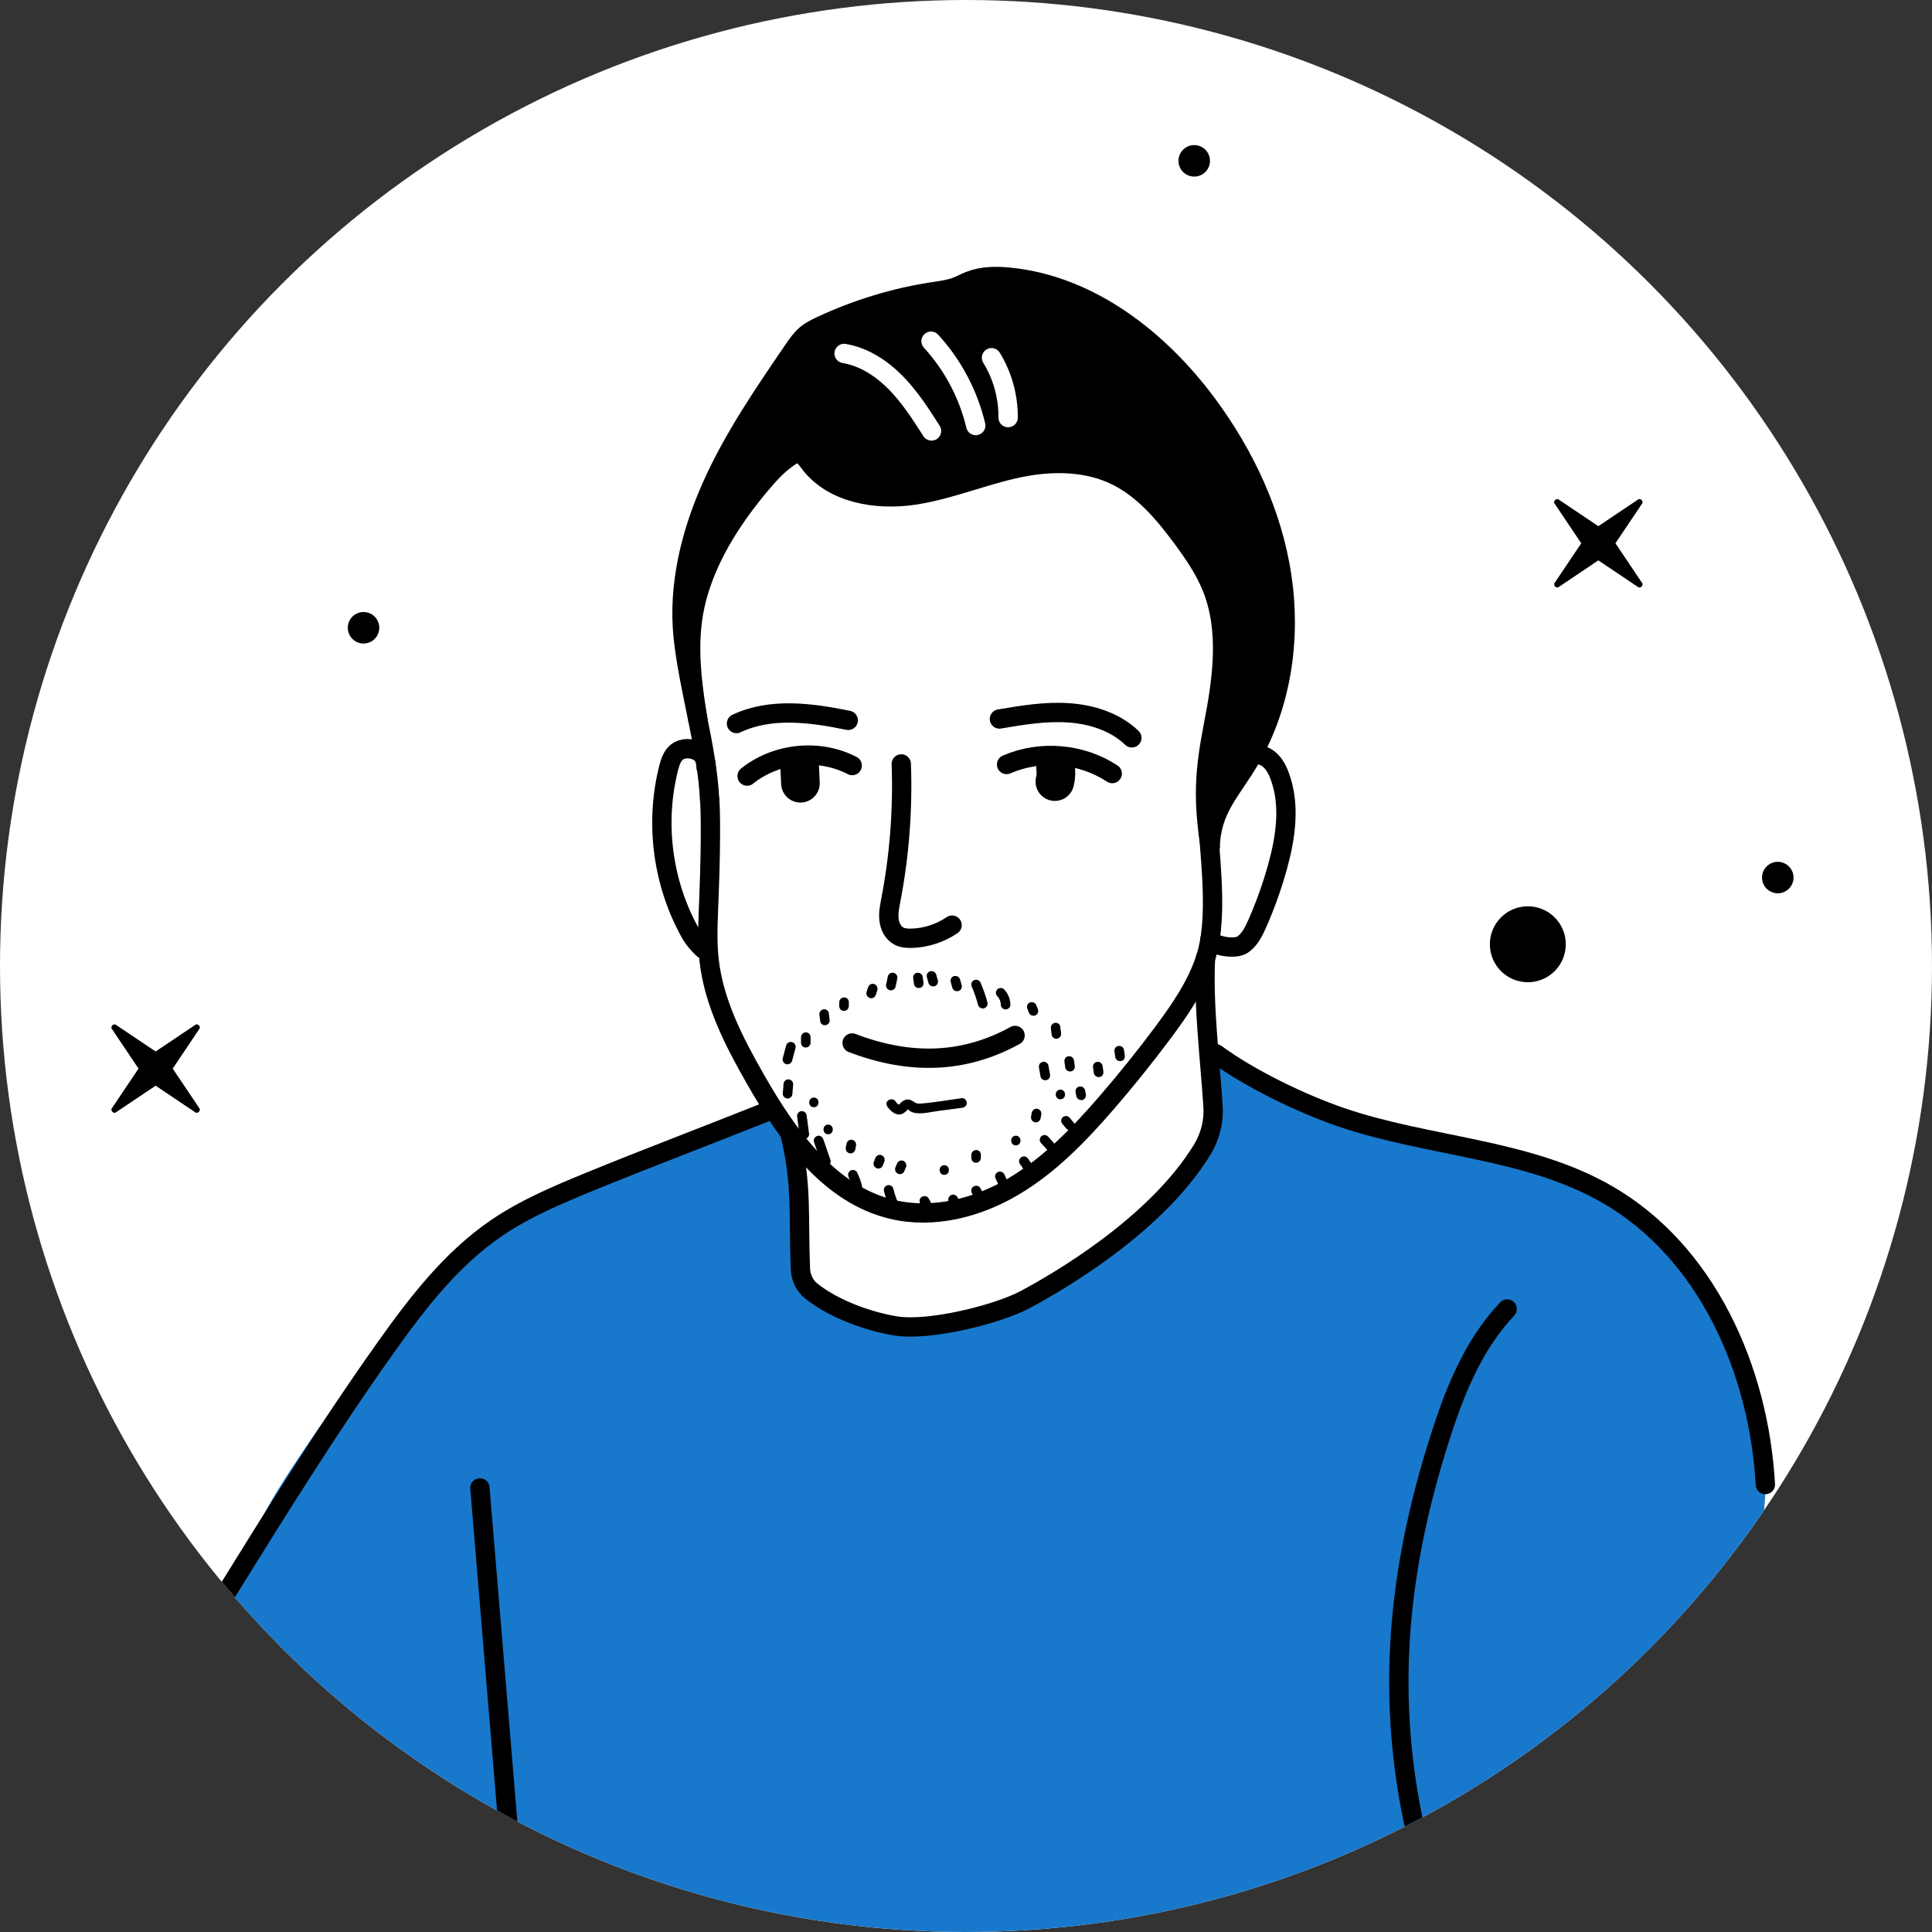 <?xml version="1.0" encoding="UTF-8"?><svg xmlns="http://www.w3.org/2000/svg" xmlns:xlink="http://www.w3.org/1999/xlink" viewBox="0 0 200 200"><rect x="0" y="0" width="200" height="200" fill="#333333" stroke="none"/><defs><style>.n,.o,.p,.q{fill:none;}.r{fill:#fff;}.s{fill:#1878cc;}.o,.p{stroke-width:2px;}.o,.p,.q{stroke-linecap:round;stroke-linejoin:round;}.o,.q{stroke:#000;}.p{stroke:#fff;}.q{stroke-width:4px;}.t{clip-path:url(#f);}</style><clipPath id="f"><circle class="n" cx="100" cy="100" r="100"/></clipPath></defs><g id="a"/><g id="b"/><g id="c"><g id="d"/></g><g id="e"><g class="t"><circle class="r" cx="100" cy="100" r="100"/><path class="s" d="M171.15,127.63c-4.47-3.01-8.86-5.6-13.96-7.05-6.02-1.72-22.96-5.83-29.6-10.32-4.03-2.72-.03,1.66-2.14,6.35-1.32,2.94-5.27,7.03-8.86,10.3-3.87,3.54-9.03,5.82-13.77,8.6-4.87,2.85-12.7,1.85-19.71-2.46-.86-5.46,.19-8.57-.68-14.03-.62-3.92-5.88-4.54-8.36-2.21-1.58,1.49-5.25,1.61-7.25,2.29-2.75,.94-5.45,2.11-8.01,3.5-5.26,2.85-10.07,6.67-14.28,10.91-4.45,4.48-8.32,9.58-11.86,14.8-3.36,4.95-6.91,10.06-8.34,15.94-.95,3.88,2.26,8.81,5.31,8.65,5.13,5.35,9.82,8.61,15.95,12.73,5.78,3.88,13.01,6.51,19.4,9.32,13.68,6.02,27.63,6.01,42.25,5.69,6.89-.15,16.55-2.2,23.09-4.5,6.63-2.33,12.81-4.77,18.73-8.5,11.83-7.45,20.24-12.33,31.73-28.29,.3-.42,.59-.79,.79-1.2,1.08-.8,.96-1.12,1.12-2.78,.86-9.19-6.04-24.01-11.59-27.76Z"/><path class="o" d="M73.47,82.82s.21,2.63-.08,10.08c-.08,2.18-.23,4.37,.02,6.53,.5,4.38,2.58,8.41,4.77,12.25,3.33,5.85,7.65,11.99,14.23,13.53,4.24,.99,8.77-.18,12.51-2.39,3.74-2.21,6.8-5.39,9.64-8.67,2.02-2.34,3.96-4.75,5.81-7.23,1.78-2.39,3.51-4.9,4.43-7.73,1.22-3.75,.59-9.16,.31-13.1"/><path class="o" d="M125.86,109.08c3.51,2.58,8.81,5.14,12.93,6.56,9.09,3.12,19.26,3.21,27.59,8.01,10.3,5.93,15.71,18.16,16.37,30.03"/><path class="o" d="M79.16,115.17c-5.28,2.11-12.74,4.95-18,7.11-3.36,1.38-6.74,2.79-9.74,4.83-4.69,3.19-8.22,7.78-11.51,12.41-5.97,8.4-11.4,17.16-16.83,25.92"/><path class="o" d="M49.68,154.03l2.88,34.61"/><path class="o" d="M156.02,135.51c-3.21,3.38-5.12,7.77-6.59,12.2-4.53,13.67-6.06,26.83-3.1,40.93"/><path class="o" d="M73.1,79.47c0-.94-.36-1.51-1.01-1.78s-1.45-.27-2,.15c-.5,.39-.71,1.04-.87,1.66-1.46,5.74-.62,12.02,2.29,17.17,.48,.85,1.32,1.59,1.32,1.59"/><path class="o" d="M125.71,80.93c.67-.87,1.35-1.75,2.29-2.32s2.18-.76,3.11-.19c.68,.41,1.08,1.15,1.36,1.9,1.12,2.99,.63,6.34-.22,9.41-.56,2.02-1.27,4.01-2.12,5.93-.36,.8-.77,1.63-1.5,2.13s-2.86,.2-3.38-.51"/><path class="o" d="M88.21,107.97c6.14,2.35,11.72,2.06,16.87-.78"/><path class="o" d="M93.3,79.08c.17,4.72-.19,9.46-1.08,14.09-.13,.67-.27,1.36-.19,2.04s.41,1.37,1.02,1.69c.39,.21,.86,.24,1.3,.23,1.5-.04,2.98-.52,4.21-1.36"/><path class="o" d="M104.2,79.14c3.5-1.53,7.76-1.16,10.94,.94"/><path class="o" d="M77.34,80.34c3-2.42,7.46-2.87,10.88-1.09"/><path class="q" d="M82.79,79.53l.07,1.55"/><path class="q" d="M109.27,79.47c.07,.48,.05,.96-.07,1.44"/><path class="o" d="M76.24,74.9c3.55-1.68,7.72-1.12,11.57-.33"/><path class="o" d="M103.46,74.43c2.36-.4,4.76-.8,7.15-.64s4.83,.93,6.56,2.59"/><path class="o" d="M72.25,74.52c-.88-5.29-1.16-9.29,.1-13.39s3.67-7.75,6.43-11.03c.9-1.07,1.86-2.12,3.04-2.88,.24-.15,.5-.29,.78-.28,.5,.02,.84,.51,1.14,.91,2.38,3.23,6.96,4,10.93,3.4,3.97-.61,7.7-2.3,11.65-2.98,3.1-.53,6.4-.41,9.22,.97,2.86,1.4,4.99,3.94,6.88,6.5,1.17,1.59,2.29,3.23,3.03,5.06,1.82,4.52,1.07,9.62,.14,14.4-.93,4.78-1.05,7.61-.32,12.46"/><path class="o" d="M125.28,87.67c.09-3.99,2.28-5.87,4.18-9.18,3.23-5.64,4.2-12.44,3.23-18.86-.97-6.43-3.81-12.49-7.67-17.72-4.97-6.74-12.17-12.38-20.51-13.21-1.37-.14-2.79-.13-4.08,.36-.5,.19-.96,.45-1.46,.64-.74,.27-1.52,.37-2.3,.49-4.05,.61-8,1.82-11.71,3.56-.53,.25-1.06,.51-1.51,.89-.52,.44-.91,1-1.29,1.56-3.07,4.49-6.16,9-8.4,13.96s-3.6,10.43-3.03,15.83c.57,5.38,2.48,11.36,2.73,16.84"/><path d="M131.13,51.53c-1.52-3.16-3.88-5.37-5.74-8.31-2.2-3.49-5.07-6.26-8.37-8.83-4.49-3.51-13.08-7.92-18.64-4.47-.06,.02-.13,.03-.19,.05-.74-.14-1.57-.1-2.48,.21-3.71,1.23-7.3,2.69-10.84,4.34-.15,.07-.29,.14-.42,.22l-.3,.14c-1.2,.62-1.93,1.47-2.28,2.4-.59,.41-1.06,.98-1.41,1.61-.63,.88-2.68,4.28-3.46,5.16-1.09,1.23-6.52,15.23-5.6,16.07,.38,.35,10.74-13.43,11.21-13.18,.67,.78,1.02,1.62,1.99,1.88,1.53,1.25,2.71,1.78,4.75,2.46,2.53,.85,5.43,.22,7.95-.35,6.18-1.4,10.86-4.64,17.16-1.96,.73,.31,1.45,.45,2.14,.45,.43,.7,.87,1.39,1.38,2.05,1.37,1.77,3.56,3.11,4.52,5.11,1.39,2.9,5.82,3.17,2.68,27.24,11.42-9.94,7.34-29.39,5.95-32.28Z"/><path class="p" d="M96.43,44.61c-1.12-1.75-2.25-3.52-3.71-5-1.46-1.48-3.29-2.68-5.34-3.02"/><path class="p" d="M101.01,44.05c-.77-3.24-2.38-6.28-4.63-8.73"/><path class="p" d="M104.36,43.23c.02-2.17-.58-4.35-1.72-6.2"/><path class="o" d="M81.78,117.38c1.29,5.29,.85,8.55,1.08,13.99,.04,.87,.42,1.71,1.1,2.26,2.4,1.93,6.04,3.19,8.77,3.63,3.47,.56,10.47-1.19,13.32-2.69,3.28-1.74,13.57-7.64,18.41-15.57,.82-1.35,1.22-2.92,1.11-4.5-.35-5.28-1.01-10.42-.78-15.29"/><circle id="g" cx="158.16" cy="97.75" r="3.93"/><circle id="h" cx="123.62" cy="16.65" r="1.63" transform="translate(24.44 92.29) rotate(-45)"/><circle id="i" cx="37.63" cy="64.99" r="1.63" transform="translate(-34.93 45.64) rotate(-45)"/><circle id="j" cx="184.04" cy="90.85" r="1.63" transform="translate(-10.34 156.74) rotate(-45)"/><path id="k" d="M161.32,60.79l4.14-2.78,4.14,2.78c.07,.07,.27,0,.34-.07s.14-.27,.07-.34l-2.78-4.14,2.78-4.14c.07-.07,0-.27-.07-.34s-.27-.14-.34-.07l-4.14,2.78-4.14-2.78c-.07-.07-.27,0-.34,.07s-.14,.27-.07,.34l2.78,4.14-2.78,4.14c-.07,.07,0,.27,.07,.34s.27,.14,.34,.07h0Z"/><path id="l" d="M11.97,115.17l4.14-2.78,4.14,2.78c.07,.07,.27,0,.34-.07s.14-.27,.07-.34l-2.78-4.14,2.78-4.14c.07-.07,0-.27-.07-.34s-.27-.14-.34-.07l-4.14,2.78-4.14-2.78c-.07-.07-.27,0-.34,.07s-.14,.27-.07,.34l2.78,4.14-2.78,4.14c-.07,.07,0,.27,.07,.34s.27,.14,.34,.07h0Z"/><path d="M91.83,114.53c.37,.51,.98,1.08,1.66,.73,.13-.07,.24-.17,.35-.27,.04-.04,.08-.09,.12-.13,.07-.07,.05-.03,.04-.03-.07-.03,.12,.14,.15,.15,.06,.04,.12,.08,.19,.11,.16,.08,.33,.12,.51,.14,.73,.09,1.53-.13,2.25-.22l2.48-.33c.27-.04,.5-.2,.5-.5,0-.24-.23-.54-.5-.5-1.41,.19-2.84,.45-4.26,.56-.32,.03-.49-.02-.75-.2-.24-.16-.51-.28-.8-.2-.24,.06-.44,.22-.6,.4-.09,.11-.06,.11-.16,.09-.11-.03-.24-.22-.3-.31-.37-.52-1.24-.02-.86,.5h0Z"/><path d="M94.54,101.33l.08,.58c.02,.07,.05,.12,.09,.17,.04,.05,.08,.1,.14,.13,.06,.04,.12,.06,.19,.06,.07,.01,.13,.01,.2,0,.12-.04,.24-.11,.3-.23l.05-.12c.02-.09,.02-.18,0-.27l-.08-.58c-.02-.07-.05-.12-.09-.17-.04-.05-.08-.1-.14-.13-.06-.04-.12-.06-.19-.06-.07-.01-.13-.01-.2,0-.12,.04-.24,.11-.3,.23l-.05,.12c-.02,.09-.02,.18,0,.27h0Z"/><path d="M95.95,101.16l.16,.58c.03,.12,.12,.23,.23,.3,.06,.04,.12,.06,.19,.06,.07,.01,.13,.01,.2,0,.12-.04,.24-.11,.3-.23s.09-.25,.05-.39l-.16-.58c-.03-.12-.12-.23-.23-.3-.06-.04-.12-.06-.19-.06-.07-.01-.13-.01-.2,0-.12,.04-.24,.11-.3,.23s-.09,.25-.05,.39h0Z"/><path d="M98.42,101.66l.16,.58c.03,.12,.12,.23,.23,.3,.06,.04,.12,.06,.19,.06,.07,.01,.13,.01,.2,0,.12-.04,.24-.11,.3-.23s.09-.25,.05-.39l-.16-.58c-.03-.12-.12-.23-.23-.3-.06-.04-.12-.06-.19-.06-.07-.01-.13-.01-.2,0-.12,.04-.24,.11-.3,.23s-.09,.25-.05,.39h0Z"/><path d="M100.61,102.19l.03,.07c.02,.05,.02,.05,0-.02,.02,.01,.03,.08,.04,.1,.03,.08,.07,.16,.1,.24,.06,.16,.12,.31,.17,.47,.11,.32,.21,.65,.3,.98,.07,.25,.36,.43,.62,.35s.42-.34,.35-.62c-.19-.71-.44-1.41-.74-2.09-.05-.11-.19-.2-.3-.23-.12-.03-.28-.02-.39,.05s-.2,.17-.23,.3c-.03,.14,0,.25,.05,.39h0Z"/><path d="M103.24,103.12s.07,.08,.11,.12l-.08-.1c.1,.13,.19,.28,.26,.44l-.05-.12c.06,.16,.11,.32,.13,.49l-.02-.13c0,.06,.01,.12,.01,.18,0,.13,.05,.26,.15,.35,.09,.09,.23,.15,.35,.15,.26-.01,.51-.22,.5-.5-.02-.59-.25-1.15-.65-1.58-.18-.19-.53-.19-.71,0-.19,.21-.19,.5,0,.71h0Z"/><path d="M106.33,104.37l.16,.41c.02,.07,.05,.12,.09,.17,.04,.05,.08,.1,.14,.13,.06,.04,.12,.06,.19,.06,.07,.01,.13,.01,.2,0l.12-.05c.08-.04,.13-.1,.18-.18l.05-.12c.02-.09,.02-.18,0-.27l-.16-.41c-.02-.07-.05-.12-.09-.17-.04-.05-.08-.1-.14-.13-.06-.04-.12-.06-.19-.06-.07-.01-.13-.01-.2,0l-.12,.05c-.08,.04-.13,.1-.18,.18l-.05,.12c-.02,.09-.02,.18,0,.27h0Z"/><path d="M108.78,106.38l.08,.66c0,.07,.01,.13,.04,.19,.02,.06,.05,.12,.1,.16,.05,.05,.1,.08,.16,.1,.06,.03,.12,.05,.19,.04,.13,0,.26-.05,.35-.15l.08-.1c.05-.08,.07-.16,.07-.25l-.08-.66c0-.07-.01-.13-.04-.19-.02-.06-.05-.12-.1-.16-.05-.05-.1-.08-.16-.1-.06-.03-.12-.05-.19-.04-.13,0-.26,.05-.35,.15l-.08,.1c-.05,.08-.07,.16-.07,.25h0Z"/><path d="M110.2,109.97l.08,.58c.02,.07,.05,.12,.09,.17,.04,.05,.08,.1,.14,.13,.06,.04,.12,.06,.19,.06,.07,.01,.13,.01,.2,0,.12-.04,.24-.11,.3-.23l.05-.12c.02-.09,.02-.18,0-.27l-.08-.58c-.02-.07-.05-.12-.09-.17-.04-.05-.08-.1-.14-.13-.06-.04-.12-.06-.19-.06-.07-.01-.13-.01-.2,0-.12,.04-.24,.11-.3,.23l-.05,.12c-.02,.09-.02,.18,0,.27h0Z"/><path d="M109.77,113.8c.64,0,.64-1,0-1s-.64,1,0,1h0Z"/><path d="M111.35,113.1l.08,.41c.02,.07,.05,.12,.09,.17,.04,.05,.08,.1,.14,.13,.06,.04,.12,.06,.19,.06,.07,.01,.13,.01,.2,0l.12-.05c.08-.04,.13-.1,.18-.18l.05-.12c.02-.09,.02-.18,0-.27l-.08-.41c-.02-.07-.05-.12-.09-.17-.04-.05-.08-.1-.14-.13-.06-.04-.12-.06-.19-.06-.07-.01-.13-.01-.2,0l-.12,.05c-.08,.04-.13,.1-.18,.18l-.05,.12c-.02,.09-.02,.18,0,.27h0Z"/><path d="M113.16,110.55l.08,.58c.02,.07,.05,.12,.09,.17,.04,.05,.08,.1,.14,.13,.06,.04,.12,.06,.19,.06,.07,.01,.13,.01,.2,0,.12-.04,.24-.11,.3-.23l.05-.12c.02-.09,.02-.18,0-.27l-.08-.58c-.02-.07-.05-.12-.09-.17-.04-.05-.08-.1-.14-.13-.06-.04-.12-.06-.19-.06-.07-.01-.13-.01-.2,0-.12,.04-.24,.11-.3,.23l-.05,.12c-.02,.09-.02,.18,0,.27h0Z"/><path d="M115.38,108.9l.08,.58c.02,.07,.05,.12,.09,.17,.04,.05,.08,.1,.14,.13,.06,.04,.12,.06,.19,.06,.07,.01,.13,.01,.2,0,.12-.04,.24-.11,.3-.23l.05-.12c.02-.09,.02-.18,0-.27l-.08-.58c-.02-.07-.05-.12-.09-.17-.04-.05-.08-.1-.14-.13-.06-.04-.12-.06-.19-.06-.07-.01-.13-.01-.2,0-.12,.04-.24,.11-.3,.23l-.05,.12c-.02,.09-.02,.18,0,.27h0Z"/><path d="M91.91,101.06l-.17,.82c-.03,.13-.02,.27,.05,.39,.06,.1,.18,.2,.3,.23,.13,.03,.27,.02,.39-.05,.11-.07,.2-.17,.23-.3l.17-.82c.03-.13,.02-.27-.05-.39-.06-.1-.18-.2-.3-.23-.13-.03-.27-.02-.39,.05-.11,.07-.2,.17-.23,.3h0Z"/><path d="M89.86,102.21l-.16,.49c-.02,.07-.02,.13,0,.2,0,.07,.02,.13,.06,.19,.03,.06,.07,.11,.13,.14,.05,.04,.1,.07,.17,.09l.13,.02c.09,0,.17-.02,.25-.07l.1-.08c.06-.06,.1-.14,.13-.22l.16-.49c.02-.07,.02-.13,0-.2,0-.07-.02-.13-.06-.19-.03-.06-.07-.11-.13-.14-.05-.04-.1-.07-.17-.09l-.13-.02c-.09,0-.17,.02-.25,.07l-.1,.08c-.06,.06-.1,.14-.13,.22h0Z"/><path d="M86.88,103.75v.41c0,.07,.01,.13,.04,.19,.02,.06,.05,.12,.1,.16,.05,.05,.1,.08,.16,.1,.06,.03,.12,.05,.19,.04l.13-.02c.08-.02,.16-.07,.22-.13l.08-.1c.05-.08,.07-.16,.07-.25v-.41c0-.07-.01-.13-.04-.19-.02-.06-.05-.12-.1-.16-.05-.05-.1-.08-.16-.1-.06-.03-.12-.05-.19-.04l-.13,.02c-.08,.02-.16,.07-.22,.13l-.08,.1c-.05,.08-.07,.16-.07,.25h0Z"/><path d="M84.82,104.98l.08,.66c0,.07,.01,.13,.04,.19,.02,.06,.05,.12,.1,.16,.05,.05,.1,.08,.16,.1,.06,.03,.12,.05,.19,.04,.13,0,.26-.05,.35-.15l.08-.1c.05-.08,.07-.16,.07-.25l-.08-.66c0-.07-.01-.13-.04-.19-.02-.06-.05-.12-.1-.16-.05-.05-.1-.08-.16-.1-.06-.03-.12-.05-.19-.04-.13,0-.26,.05-.35,.15l-.08,.1c-.05,.08-.07,.16-.07,.25h0Z"/><path d="M82.92,107.37v.58c0,.07,.01,.13,.04,.19,.02,.06,.05,.12,.1,.16,.05,.05,.1,.08,.16,.1,.06,.03,.12,.05,.19,.04,.13,0,.26-.05,.35-.15s.15-.22,.15-.35v-.58c0-.07-.01-.13-.04-.19-.02-.06-.05-.12-.1-.16-.05-.05-.1-.08-.16-.1-.06-.03-.12-.05-.19-.04-.13,0-.26,.05-.35,.15s-.15,.22-.15,.35h0Z"/><path d="M81.38,108.23l-.35,1.31c-.07,.25,.08,.55,.35,.62s.54-.08,.62-.35l.35-1.31c.07-.25-.08-.55-.35-.62s-.54,.08-.62,.35h0Z"/><path d="M81.11,112.23l-.08,.99c-.01,.12,.06,.27,.15,.35s.23,.15,.35,.15,.26-.05,.35-.15l.08-.1c.05-.08,.07-.16,.07-.25l.08-.99c.01-.12-.06-.27-.15-.35s-.23-.15-.35-.15-.26,.05-.35,.15l-.08,.1c-.05,.08-.07,.16-.07,.25h0Z"/><path d="M82.51,115.52l.25,1.89c.02,.14,.04,.25,.15,.35,.09,.09,.23,.15,.35,.15s.26-.05,.35-.15c.08-.09,.16-.23,.15-.35l-.25-1.89c-.02-.14-.04-.25-.15-.35-.09-.09-.23-.15-.35-.15s-.26,.05-.35,.15c-.08,.09-.16,.23-.15,.35h0Z"/><path d="M84.26,118.21l.74,2.14c.09,.25,.35,.44,.62,.35,.24-.08,.44-.35,.35-.62l-.74-2.14c-.09-.25-.35-.44-.62-.35-.24,.08-.44,.35-.35,.62h0Z"/><path d="M87.85,121.87c.06,.12,.12,.25,.17,.37l-.05-.12c.14,.33,.25,.68,.32,1.03,.05,.26,.37,.43,.62,.35,.27-.09,.41-.34,.35-.62-.11-.53-.3-1.04-.54-1.52-.12-.23-.47-.32-.68-.18-.24,.15-.31,.43-.18,.68h0Z"/><path d="M91.51,123.31c.13,.55,.32,1.08,.54,1.6,.05,.11,.19,.2,.3,.23,.12,.03,.28,.02,.39-.05s.2-.17,.23-.3l.02-.13c0-.09-.02-.17-.07-.25-.01-.03-.03-.07-.04-.1l.05,.12c-.19-.45-.34-.91-.45-1.38-.06-.25-.36-.43-.62-.35-.27,.09-.41,.34-.35,.62h0Z"/><path d="M95.26,124.58l.41,.74c.06,.11,.18,.2,.3,.23,.07,.02,.13,.02,.2,0,.07,0,.13-.02,.19-.06,.11-.07,.2-.17,.23-.3s.02-.26-.05-.39l-.41-.74c-.06-.11-.18-.2-.3-.23-.07-.02-.13-.02-.2,0-.07,0-.13,.02-.19,.06-.11,.07-.2,.17-.23,.3s-.02,.26,.05,.39h0Z"/><path d="M98.23,124.42l.16,.33c.03,.06,.07,.11,.13,.14,.05,.04,.1,.07,.17,.09,.07,.02,.13,.02,.2,0,.07,0,.13-.02,.19-.06l.1-.08c.06-.06,.1-.14,.13-.22l.02-.13c0-.09-.02-.17-.07-.25l-.16-.33c-.03-.06-.07-.11-.13-.14-.05-.04-.1-.07-.17-.09-.07-.02-.13-.02-.2,0-.07,0-.13,.02-.19,.06l-.1,.08c-.06,.06-.1,.14-.13,.22l-.02,.13c0,.09,.02,.17,.07,.25h0Z"/><path d="M100.61,123.51l.33,.58c.03,.06,.07,.11,.13,.14,.05,.04,.1,.07,.17,.09,.07,.02,.13,.02,.2,0,.07,0,.13-.02,.19-.06,.11-.07,.2-.17,.23-.3s.02-.27-.05-.39l-.33-.58c-.03-.06-.07-.11-.13-.14-.05-.04-.1-.07-.17-.09-.07-.02-.13-.02-.2,0-.07,0-.13,.02-.19,.06-.11,.07-.2,.17-.23,.3s-.02,.27,.05,.39h0Z"/><path d="M103.08,122.03l.41,.91c.05,.11,.19,.2,.3,.23,.12,.03,.28,.02,.39-.05s.2-.17,.23-.3l.02-.13c0-.09-.02-.17-.07-.25l-.41-.91c-.05-.11-.19-.2-.3-.23-.12-.03-.28-.02-.39,.05s-.2,.17-.23,.3l-.02,.13c0,.09,.02,.17,.07,.25h0Z"/><path d="M105.56,120.46l.34,.49c.03,.06,.07,.11,.13,.14,.05,.04,.1,.07,.17,.09,.07,.02,.13,.02,.2,0,.07,0,.13-.02,.19-.06l.1-.08c.06-.06,.1-.14,.13-.22l.02-.13c0-.09-.02-.17-.07-.25l-.34-.49c-.03-.06-.07-.11-.13-.14-.05-.04-.1-.07-.17-.09-.07-.02-.13-.02-.2,0-.07,0-.13,.02-.19,.06l-.1,.08c-.06,.06-.1,.14-.13,.22l-.02,.13c0,.09,.02,.17,.07,.25h0Z"/><path d="M107.78,118.34l.59,.65s.1,.08,.16,.1c.06,.03,.12,.05,.19,.04,.07,0,.13-.01,.19-.04,.06-.02,.12-.05,.16-.1,.09-.1,.15-.22,.15-.35l-.02-.13c-.02-.08-.07-.16-.13-.22l-.59-.65s-.1-.08-.16-.1c-.06-.03-.12-.05-.19-.04-.07,0-.13,.01-.19,.04-.06,.02-.12,.05-.16,.1-.09,.1-.15,.22-.15,.35l.02,.13c.02,.08,.07,.16,.13,.22h0Z"/><path d="M110,116.37l.41,.49s.1,.08,.16,.1c.06,.03,.12,.05,.19,.04,.07,0,.13-.01,.19-.04,.06-.02,.12-.05,.16-.1,.09-.1,.15-.22,.15-.35l-.02-.13c-.02-.08-.07-.16-.13-.22l-.41-.49s-.1-.08-.16-.1c-.06-.03-.12-.05-.19-.04-.07,0-.13,.01-.19,.04-.06,.02-.12,.05-.16,.1-.09,.1-.15,.22-.15,.35l.02,.13c.02,.08,.07,.16,.13,.22h0Z"/><path d="M106.82,115.14l-.08,.41c-.02,.07-.02,.13,0,.2,0,.07,.02,.13,.06,.19,.03,.06,.07,.11,.13,.14,.05,.04,.1,.07,.17,.09l.13,.02c.09,0,.17-.02,.25-.07l.1-.08c.06-.06,.1-.14,.13-.22l.08-.41c.02-.07,.02-.13,0-.2,0-.07-.02-.13-.06-.19-.03-.06-.07-.11-.13-.14-.05-.04-.1-.07-.17-.09l-.13-.02c-.09,0-.17,.02-.25,.07l-.1,.08c-.06,.06-.1,.14-.13,.22h0Z"/><path d="M105.16,118.57c.64,0,.64-1,0-1s-.64,1,0,1h0Z"/><path d="M100.55,119.55v.33c0,.07,.01,.13,.04,.19,.02,.06,.05,.12,.1,.16,.05,.05,.1,.08,.16,.1,.06,.03,.12,.05,.19,.04l.13-.02c.08-.02,.16-.07,.22-.13l.08-.1c.05-.08,.07-.16,.07-.25v-.33c0-.07-.01-.13-.04-.19-.02-.06-.05-.12-.1-.16-.05-.05-.1-.08-.16-.1-.06-.03-.12-.05-.19-.04l-.13,.02c-.08,.02-.16,.07-.22,.13l-.08,.1c-.05,.08-.07,.16-.07,.25h0Z"/><path d="M97.75,121.62c.64,0,.64-1,0-1s-.64,1,0,1h0Z"/><path d="M92.84,120.5l-.17,.41c-.02,.07-.02,.13,0,.2,0,.07,.02,.13,.06,.19,.03,.06,.07,.11,.13,.14,.05,.04,.1,.07,.17,.09l.13,.02c.09,0,.17-.02,.25-.07l.1-.08c.06-.06,.1-.14,.13-.22l.17-.41c.02-.07,.02-.13,0-.2,0-.07-.02-.13-.06-.19-.03-.06-.07-.11-.13-.14-.05-.04-.1-.07-.17-.09l-.13-.02c-.09,0-.17,.02-.25,.07l-.1,.08c-.06,.06-.1,.14-.13,.22h0Z"/><path d="M90.6,119.92l-.16,.41c-.02,.07-.02,.13,0,.2,0,.07,.02,.13,.06,.19,.03,.06,.07,.11,.13,.14,.05,.04,.1,.07,.17,.09l.13,.02c.09,0,.17-.02,.25-.07l.1-.08c.06-.06,.1-.14,.13-.22l.16-.41c.02-.07,.02-.13,0-.2,0-.07-.02-.13-.06-.19-.03-.06-.07-.11-.13-.14-.05-.04-.1-.07-.17-.09l-.13-.02c-.09,0-.17,.02-.25,.07l-.1,.08c-.06,.06-.1,.14-.13,.22h0Z"/><path d="M87.64,118.35l-.08,.41c-.02,.07-.02,.13,0,.2,0,.07,.02,.13,.06,.19,.03,.06,.07,.11,.13,.14,.05,.04,.1,.07,.17,.09l.13,.02c.09,0,.17-.02,.25-.07l.1-.08c.06-.06,.1-.14,.13-.22l.08-.41c.02-.07,.02-.13,0-.2,0-.07-.02-.13-.06-.19-.03-.06-.07-.11-.13-.14-.05-.04-.1-.07-.17-.09l-.13-.02c-.09,0-.17,.02-.25,.07l-.1,.08c-.06,.06-.1,.14-.13,.22h0Z"/><path d="M84.25,114.62c.64,0,.64-1,0-1s-.64,1,0,1h0Z"/><path d="M85.73,117.42c.64,0,.64-1,0-1s-.64,1,0,1h0Z"/><path d="M107.56,110.55l.16,.91c.02,.12,.13,.24,.23,.3,.11,.06,.27,.09,.39,.05s.24-.11,.3-.23l.05-.12c.02-.09,.02-.18,0-.27l-.16-.91c-.02-.12-.13-.24-.23-.3-.11-.06-.27-.09-.39-.05s-.24,.11-.3,.23l-.05,.12c-.02,.09-.02,.18,0,.27h0Z"/></g></g><g id="m"/></svg>